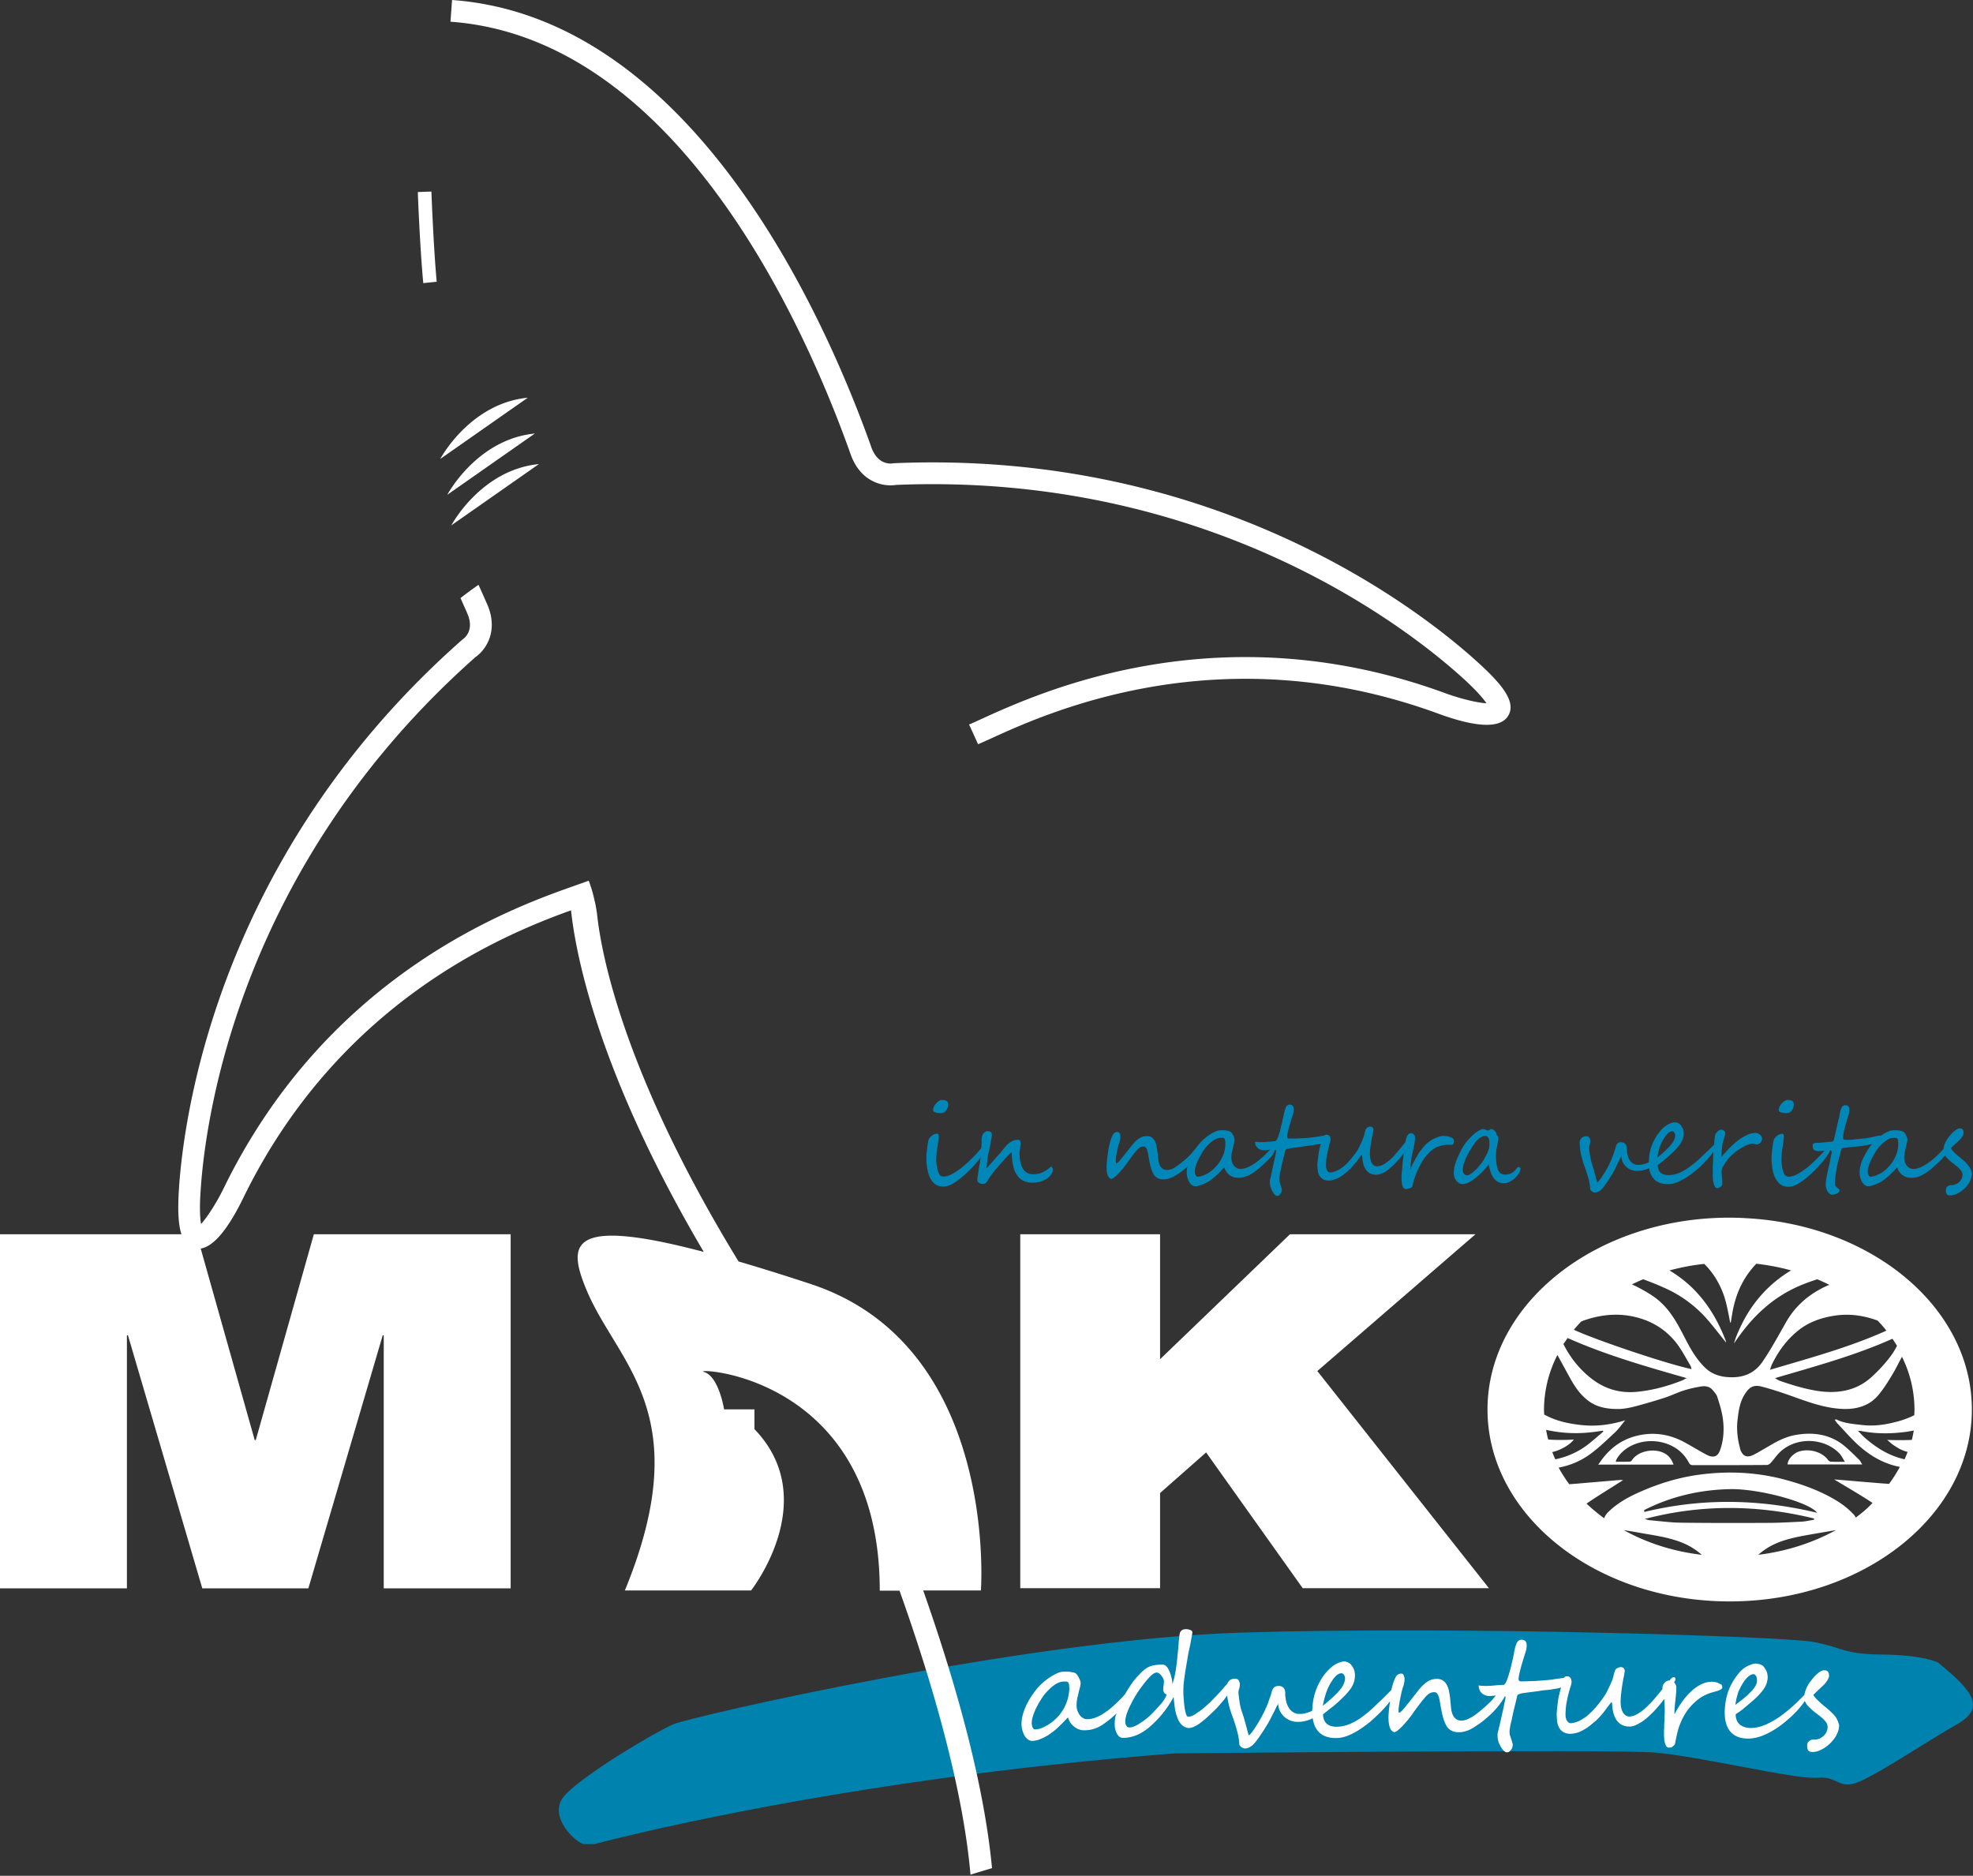 <svg xmlns="http://www.w3.org/2000/svg" width="142" height="135" fill="none" viewBox="0 0 142 135">
    <rect x="0" y="0" width="142" height="135" fill="#333333" stroke="none"/>
    <path fill="#0082AF" d="M42.775 132.72s17.062-4.637 41.784-6.53c0 0 31.29-.317 34.504-.063 3.214.254 10.138 1.956 11.752 1.817 1.613-.14 1.486 1.054 3.341.127 1.855-.928 4.573-2.77 6.67-3.964 2.096-1.182 1.232-2.376-1.372-4.472 0 0-1.068-.533-3.964-.559-2.897-.025-2.871-.521-5.018-.915-2.147-.393-25.764-1.156-41.225-.66-15.461.495-39.561 6.06-40.793 6.593-1.233.534-6.365 3.557-7.775 5.082-1.423 1.512.876 3.544 1.372 3.544h.724z"/>
    <path fill="#fff" d="M86.808 104.53l-3.316 2.922v6.847H73.43V88.827h10.062v8.995l9.35-8.995h13.352l-11.383 9.846L107.16 114.3H93.757l-6.95-9.769zM125.657 87.671c-.064 0-.127-.012-.191-.012a24.48 24.48 0 0 0-.978-.026h-.013c-9.617 0-17.417 6.187-17.417 13.81 0 7.622 7.8 13.809 17.43 13.809 9.63 0 17.43-6.187 17.43-13.809 0-7.318-7.178-13.302-16.261-13.772zm-14.381 15.233a9.637 9.637 0 0 0 3.201.178c.292-.026.585-.077.877-.115l.051.051c-.28.241-.559.483-.852.724a5.693 5.693 0 0 1-2.617 1.283c-.076-.178-.152-.343-.216-.521.61-.139 1.271-.52 1.55-.902-.622.039-1.232.039-1.842 0a6.968 6.968 0 0 1-.152-.698zm5.59 7.216c.47.076.94.152 1.41.241 1.283.216 2.566.407 3.62 1.093.216.139.407.292.585.444-2.071-.241-3.977-.864-5.615-1.778zm10.836 1.016c.953-.445 2.033-.597 3.1-.788l1.334-.228c-1.639.902-3.532 1.524-5.59 1.778.33-.292.712-.559 1.156-.762zm-.432-1.537c-2.109.012-4.217.012-6.326-.013-.737-.013-1.487-.114-2.224-.178-.114-.012-.228-.063-.343-.089 4.066-1.067 8.118-1.029 12.171-.038.013.026.013.064.025.089-.292.051-.571.114-.864.14-.825.038-1.626.089-2.439.089zm-8.918-.788c-.013-.038-.013-.089-.025-.127 1.88-.965 3.989-1.474 6.212-1.512 2.033-.038 5.666.928 6.25 1.703-4.167-1.004-8.295-1.067-12.437-.064zm15.207.407a.66.66 0 0 0-.178-.254 5.393 5.393 0 0 0-1.004-.839c-1.181-.762-2.54-1.27-3.976-1.651-2.02-.534-4.091-.623-6.187-.331-1.448.204-2.795.623-4.078 1.182-.889.381-1.715.838-2.363 1.473a1.108 1.108 0 0 0-.318.47 13.08 13.08 0 0 1-1.27-1.054c.813-.559 1.677-1.08 2.63-1.69a1.895 1.895 0 0 0-.369 0c-.991.089-1.982.166-2.972.254l-.534.039c-.28-.382-.534-.775-.762-1.195a5.547 5.547 0 0 0 2.21-.927c.674-.483 1.245-1.054 1.842-1.601.28-.267.496-.584.737-.876-1.042.317-2.058.457-3.138.343-.991-.102-1.905-.318-2.693-.763 0-.101-.013-.216-.013-.317a8.73 8.73 0 0 1 .966-3.964c.267.483.521.953.787 1.436.382.698.775 1.384 1.5 1.905.597.432 1.321.547 2.07.547.42 0 .839-.089 1.245-.191a41.626 41.626 0 0 0 2.122-.622c.47-.153.902-.369 1.372-.521a8.519 8.519 0 0 1 1.283-.293c.318-.05.61.039.788.255.14.165.305.343.355.546.166.521.331 1.054.394 1.588.089.724.051 1.461-.203 2.185-.178.508-.508.61-1.054.305-.509-.28-.991-.572-1.499-.851-1.093-.597-2.287-.788-3.558-.445-1.067.292-1.829.915-2.401 1.677a7.392 7.392 0 0 1-.267.368h5.425c-.127-.343-.305-.635-.673-.825-.737-.381-1.842-.153-2.287.457-.038.064-.114.152-.165.152-.33.013-.673.013-1.029.013.013-.076.013-.114.038-.152.597-1.106 2.198-1.652 3.633-1.144.775.28 1.271.763 1.588 1.36.064.127.14.178.318.178 1.766 0 3.532 0 5.298-.013.089 0 .203-.076.266-.14.293-.318.509-.686.864-.953 1.207-.953 3.075-.8 4.091.267.153.165.241.368.394.597-.407 0-.724.013-1.042-.013-.063 0-.152-.076-.19-.139-.407-.547-1.296-.813-2.046-.597-.432.127-.838.571-.851.94h5.374c-.089-.14-.14-.254-.229-.343-.394-.381-.775-.775-1.219-1.118-.928-.686-2.046-.877-3.265-.674-.737.115-1.36.432-1.957.788-.381.216-.749.445-1.143.648-.432.216-.712.14-.902-.229a.604.604 0 0 1-.076-.216c-.191-.698-.267-1.41-.178-2.109.076-.647.165-1.308.584-1.905.318-.458.623-.597 1.245-.42.801.217 1.588.483 2.35.763 1.042.368 2.084.737 3.24.813 1.105.076 2.045-.216 2.668-.94.394-.458.711-.966 1.016-1.474.267-.432.483-.89.724-1.334a8.585 8.585 0 0 1 .902 3.824c0 .127-.012.254-.012.381a6.239 6.239 0 0 1-1.322.483c-.762.203-1.562.318-2.388.229-.661-.077-1.321-.115-1.906-.407-.012-.013-.05.013-.114.026.051.076.102.152.152.216.445.47.877.965 1.347 1.422.788.75 1.702 1.385 2.897 1.69.101.025.19.038.292.064-.229.419-.483.825-.775 1.219-.496-.025-1.004-.076-1.499-.114-.788-.064-1.588-.14-2.452-.203 1.029.622 1.918 1.13 2.757 1.689-.318.356-.75.724-1.207 1.055zm-13.594-16.452a8.79 8.79 0 0 1 2.783 2.045c.52.584.991 1.207 1.486 1.817-.013-.038-.013-.076-.025-.127-.547-1.423-1.309-2.77-2.529-3.926a9.01 9.01 0 0 0-1.524-1.143c.8-.216 1.639-.381 2.503-.47.089.101.19.19.279.292a6.05 6.05 0 0 1 1.232 2.3c.153.533.242 1.08.356 1.626.013 0 .026 0 .038.012l.115-.698c.228-1.296.724-2.503 1.727-3.545.864.102 1.703.254 2.503.483-.051.025-.102.063-.152.089a9.105 9.105 0 0 0-2.185 1.905c-.712.852-1.22 1.792-1.614 2.77-.063.165-.114.33-.165.495.61-.889 1.258-1.727 2.109-2.477a9.48 9.48 0 0 1 2.769-1.74c.369-.153.737-.28 1.118-.407.305.127.597.267.877.407-.076.025-.153.05-.229.088-1.321.61-2.261 1.487-2.884 2.58-.546.952-1.067 1.93-1.702 2.858-.419.622-1.067 1.08-2.058 1.118-.813.025-1.499-.153-2.033-.648-.673-.635-1.092-1.397-1.486-2.16-.534-1.029-1.055-2.07-2.084-2.87-.419-.319-1.143-.738-1.74-1.004.267-.128.534-.255.813-.369.546.203 1.105.42 1.702.699zm15.169 2.274c.229.228.432.47.635.724-2.68 1.207-5.513 1.97-8.384 2.82.063-.152.089-.267.139-.38.458-.941 1.068-1.805 1.982-2.516.75-.572 1.639-.877 2.643-1.017 1.067-.14 2.045.026 2.985.369zm1.067 1.308c.115.165.229.343.331.508-.14.267-.293.534-.483.776a10.628 10.628 0 0 1-1.41 1.524c-1.042.915-2.363 1.181-3.875.94-.927-.152-1.791-.42-2.643-.711-.063-.026-.127-.051-.19-.09-.051-.025-.089-.063-.178-.114 2.897-.85 5.793-1.638 8.448-2.833zm-22.41-1.232c.076-.025.14-.064.216-.089 1.398-.483 2.82-.572 4.256-.076a5.135 5.135 0 0 1 2.427 1.753c.381.508.66 1.055.978 1.588.038.064.051.153.076.242-1.817-.382-6.962-2.122-8.474-2.834.165-.19.331-.38.521-.584zm-.965 1.181c2.744 1.22 5.628 2.046 8.562 2.884-.152.077-.241.14-.343.178-1.003.394-2.045.686-3.163.801-1.258.139-2.338-.191-3.252-.877-.966-.724-1.626-1.6-2.109-2.553.114-.153.203-.293.305-.433zm23.401 7.674c.203.127.394.267.622.368.14.064.292.115.445.153-.064.178-.14.355-.216.533-1.143-.254-2.033-.838-2.833-1.524-.178-.153-.33-.331-.521-.521h.178c1.131.229 2.261.216 3.405.051.139-.026.279-.051.432-.076a11.1 11.1 0 0 1-.14.673c-.585.025-1.169.025-1.779 0 .153.127.28.241.407.343zM30.465 20.377c-.242-2.502-.394-6.504-.394-6.555l.978-.038c0 .038.152 4.027.381 6.492l-.965.101zM37.986 28.622c-4.18.407-6.302 4.409-6.302 4.409l6.302-4.409zM38.494 31.201c-4.18.407-6.302 4.409-6.302 4.409l6.302-4.409zM38.786 33.4c-4.18.406-6.302 4.408-6.302 4.408l6.302-4.409zM106.347 47.653c-3.964-3.608-18.714-15.295-41.975-14.317l-.114.012c-.178.026-1.067.115-1.537-1.13a12.29 12.29 0 0 0-.115-.33C59.303 22.714 49.8 1.257 32.536 0l-.115 1.563c16.35 1.181 25.51 21.965 28.699 30.845.05.153.101.28.127.356.75 2.007 2.4 2.274 3.24 2.134 22.638-.927 36.956 10.418 40.805 13.911 1.029.94 1.487 1.5 1.69 1.804-.61-.025-1.779-.304-2.821-.673-16.337-6.047-29.283-.127-33.526 1.804-.38.178-.66.305-.89.394.217.47.433.953.649 1.423.241-.102.52-.229.89-.394 4.102-1.88 16.603-7.584 32.344-1.766 2.719.978 4.37 1.016 4.916.114.61-.99-.444-2.274-2.197-3.862zM71.397 134.448c-.584-6.238-2.706-13.619-4.954-19.984h4.154S71.906 96.869 58.35 92.41a163.02 163.02 0 0 0-5.196-1.626c-8.181-13.378-9.833-21.928-10.163-24.824a10.367 10.367 0 0 0-.178-1.067c0-.013 0-.026-.013-.038a9.542 9.542 0 0 0-.368-1.309l-.064-.165c-.228.089-.52.19-.914.33-4.409 1.55-17.837 6.264-25.421 21.94-.496.991-1.144 1.982-1.563 2.44-.064-.369-.127-1.08-.025-2.478.343-5.196 2.807-23.286 19.767-38.315.699-.483 1.703-1.817.864-3.786a5.947 5.947 0 0 1-.152-.343l-.483-1.08a24.25 24.25 0 0 0-1.296.953c.114.267.229.52.343.775.064.14.114.254.14.317.533 1.22-.178 1.779-.33 1.88l-.09.077c-17.442 15.422-19.97 34.072-20.326 39.42-.089 1.41-.076 2.554.178 3.317H0v25.484h9.134V96.107h.077l5.348 18.205h7.635l5.349-18.205h.076v18.205h9.134V88.828H22.588l-4.18 14.813h-.076l-3.887-13.785c.902-.14 1.905-1.308 2.998-3.506 6.86-14.178 18.7-19.056 23.655-20.835.33 3.113 1.931 11.663 9.553 24.583-9.718-2.566-9.794-.56-8.473 2.655 2.198 5.387 8.067 8.868 2.795 21.711h9.083s5.145-6.529.242-11.611v-1.423h-2.186s-.368-2.376-1.448-2.693c-1.092-.318 12.654.025 12.654 15.74h1.422c2.325 6.517 4.561 14.165 5.108 20.441.52-.165 1.041-.317 1.55-.47z"/>
    <path fill="#0087B7" d="M70.864 82.73c0 .063-.026.14-.076.241-.051.102-.127.203-.216.33-.09.115-.191.254-.305.382-.115.14-.242.279-.369.406a5.304 5.304 0 0 1-.47.457 6.084 6.084 0 0 1-.533.432c-.382.28-.712.42-1.004.42-.318 0-.572-.115-.75-.33a1.808 1.808 0 0 1-.368-.788 4.653 4.653 0 0 1-.102-.953c0-.14.013-.343.051-.635.013-.14.038-.267.051-.369.013-.101.038-.19.05-.254a.609.609 0 0 1 .242-.33.61.61 0 0 1 .381-.153c.077 0 .115.064.115.204 0 .088-.013.19-.026.304-.012.115-.038.23-.05.344a5.49 5.49 0 0 0-.077.571c-.012.165-.025.318-.025.432 0 .267.038.546.114.813.076.28.204.42.407.42.203 0 .432-.077.686-.217.127-.076.266-.152.394-.254.127-.089.266-.19.393-.305.14-.114.267-.228.382-.343.114-.114.24-.228.355-.355a3.91 3.91 0 0 0 .318-.343c.089-.102.178-.204.241-.293 0-.012.013-.025.038-.063.013-.025.026-.038.038-.038h.013c.026 0 .038.013.051.025.013.013.025.038.038.064 0 .101.013.152.013.178zm-2.63-3.253c0 .178-.05.318-.14.445-.089.127-.216.19-.393.19-.102 0-.23-.012-.356-.05-.127-.038-.19-.09-.19-.153 0-.127.037-.254.126-.38.076-.115.178-.217.292-.293a.527.527 0 0 1 .178-.076c.153 0 .267.025.356.063.089.038.127.127.127.254z"/>
    <path fill="#0087B7" d="M75.793 84.153c0 .088-.038.19-.102.304a1.073 1.073 0 0 1-.28.318c-.126.102-.279.178-.457.241a1.96 1.96 0 0 1-.635.102c-.241 0-.457-.038-.635-.127a1.171 1.171 0 0 1-.47-.394 1.897 1.897 0 0 1-.292-.686 4.489 4.489 0 0 1-.102-.99 1.361 1.361 0 0 0-.19.164c-.09.077-.178.178-.28.293-.101.114-.216.228-.317.355-.115.127-.216.254-.318.369-.102.114-.19.228-.267.33-.076.102-.14.178-.178.242-.063.101-.114.19-.165.253-.038.064-.076.128-.114.166-.038.038-.076.076-.115.089a.474.474 0 0 1-.431-.064.238.238 0 0 1-.077-.089c-.012-.038-.025-.063-.025-.102 0-.05 0-.101.013-.165 0-.063.012-.127.025-.19.013-.064.013-.127.025-.19.013-.064.026-.128.026-.179.025-.14.05-.305.089-.495.038-.19.05-.42.076-.699.013-.178.025-.343.038-.495.013-.153.013-.318.013-.483a1.4 1.4 0 0 1 .025-.229.583.583 0 0 1 .09-.203.729.729 0 0 1 .139-.14.346.346 0 0 1 .203-.05c.064 0 .102.012.14.025a.228.228 0 0 1 .089.063c.025.026.038.051.038.09 0 .037.013.063.013.101 0 .038 0 .076-.013.114 0 .038-.013.076-.013.102 0 .013 0 .038-.012.089a1.99 1.99 0 0 0-.039.203c-.012.076-.038.165-.05.267-.026.102-.038.203-.064.292-.05.203-.076.369-.102.496a1.638 1.638 0 0 0-.038.317c-.012.09-.012.178-.025.254-.013.076-.013.165-.025.28.063-.076.14-.178.254-.305l.33-.368.33-.369c.102-.114.19-.216.254-.305.077-.102.166-.203.242-.292a1.424 1.424 0 0 1 .533-.381.877.877 0 0 1 .318-.051c.076 0 .127.013.152.05a.256.256 0 0 1 .038.14v.128c0 .025 0 .063-.012.114-.013.05-.013.114-.026.178-.012.063-.012.127-.025.178-.013.05-.013.089-.013.114 0 .229.013.445.051.635s.089.356.165.496c.076.14.178.254.305.33.127.076.28.114.47.114.114 0 .229-.012.318-.025.089-.013.178-.038.266-.076.09-.038.166-.076.255-.127.088-.051.19-.115.292-.204.025-.025.05-.038.076-.063.025-.013.038-.026.064-.038.025-.013.038-.026.05-.026l.102.204zM86.49 82.475c0 .051-.013.102-.025.153a.778.778 0 0 1-.064.152c-.025.051-.05.102-.089.153-.038.05-.063.101-.089.14a5.272 5.272 0 0 1-.267.368c-.101.127-.216.241-.33.368a4.554 4.554 0 0 1-.368.33c-.127.102-.254.191-.369.28-.101.064-.19.127-.28.178-.088.05-.177.102-.266.14-.089.038-.178.076-.28.101a1.276 1.276 0 0 1-.317.039c-.229 0-.407-.051-.546-.166a.603.603 0 0 1-.178-.216 1.693 1.693 0 0 1-.14-.305c-.038-.114-.076-.228-.102-.343-.025-.126-.05-.24-.076-.368-.025-.152-.05-.28-.063-.406a5.308 5.308 0 0 0-.077-.305.534.534 0 0 0-.101-.19.21.21 0 0 0-.153-.064c-.05 0-.101 0-.14.012-.05.013-.088.038-.14.064-.05.038-.1.076-.164.14-.064.063-.127.14-.204.228-.076.102-.165.216-.266.356-.102.14-.216.305-.356.495-.064.09-.153.191-.242.305-.088.115-.19.216-.279.318-.089.102-.19.19-.28.267a.752.752 0 0 1-.24.152c-.242-.05-.357-.343-.357-.876 0-.14.013-.356.051-.648.013-.127.038-.267.051-.407l.076-.432c.038-.14.064-.28.115-.42.038-.139.089-.253.152-.38a.386.386 0 0 1 .178-.19.238.238 0 0 1 .102-.026h.101c.038 0 .076.025.114.089.039.063.051.14.051.241 0 .064 0 .127-.012.178-.013.05-.026.114-.038.178-.013.063-.039.127-.064.19-.025.064-.038.153-.064.23-.012.075-.038.152-.05.24a1.97 1.97 0 0 0-.051.267c-.013.09-.038.178-.038.267-.013.089-.013.165-.013.229 0 .05.013.101.026.152.076-.013.203-.114.368-.343.089-.114.19-.228.292-.356.102-.127.216-.279.343-.431.089-.115.178-.23.267-.33.089-.102.178-.191.28-.268.101-.076.203-.14.304-.177.102-.038.229-.064.356-.064.14 0 .254.025.343.089.089.064.165.14.229.254.05.102.101.229.127.381.025.153.05.305.076.483.013.152.025.292.05.445.013.152.039.28.09.393a.553.553 0 0 0 .533.394.945.945 0 0 0 .356-.076c.127-.05.254-.127.394-.229a6.853 6.853 0 0 0 .89-.75 1.96 1.96 0 0 0 .202-.228c.077-.089.14-.178.216-.254.077-.089.14-.152.204-.216.063-.064.114-.089.152-.089.013 0 .038.013.076.026.038.012.013.05.013.088z"/>
    <path fill="#0087B7" d="M91.762 82.615c0 .038 0 .076-.013.115-.012.038-.025.088-.038.14a.378.378 0 0 1-.05.126c-.013.038-.039.077-.051.102-.013.025-.038.05-.076.089a.822.822 0 0 1-.102.114c-.038.038-.076.09-.127.14l-.14.14c-.165.152-.33.305-.483.444-.165.14-.317.267-.495.381a2.253 2.253 0 0 1-.521.267 1.514 1.514 0 0 1-.597.09.854.854 0 0 1-.305-.052 1.031 1.031 0 0 1-.508-.394.837.837 0 0 1-.14-.304c-.076.076-.165.165-.241.254l-.267.267c-.089.088-.19.177-.292.254a2.385 2.385 0 0 1-.305.228 1.663 1.663 0 0 1-.216.115c-.076.038-.165.076-.254.114-.09.038-.178.063-.267.089a.864.864 0 0 1-.241.038.419.419 0 0 1-.28-.102.788.788 0 0 1-.19-.254 1.425 1.425 0 0 1-.152-.623c0-.177.025-.355.075-.546.051-.19.115-.368.204-.533.076-.178.177-.343.266-.495.102-.153.204-.293.293-.42a3.654 3.654 0 0 1 .788-.724c.152-.102.291-.178.444-.241a.916.916 0 0 1 .381-.09h.178c.063 0 .127 0 .19.014.064.012.127.012.178.038.064.012.115.038.165.063.026.013.051.05.09.089.038.05.063.102.088.153.026.05.051.114.076.165.013.05.026.101.026.127 0 .089-.025.203-.064.355-.038.191-.076.356-.114.509-.038.152-.05.305-.05.47 0 .089.012.177.037.28a.953.953 0 0 0 .127.253c.051.076.127.14.204.19a.47.47 0 0 0 .267.077c.165 0 .33-.038.495-.102.165-.063.343-.165.52-.28.179-.114.344-.253.522-.406a6.21 6.21 0 0 0 .508-.495l.076-.076c.038-.038.064-.077.102-.115l.101-.101c.038-.026.064-.051.076-.051.077-.051.102 0 .102.114zm-3.57-.33c0-.05 0-.102-.012-.165a.318.318 0 0 0-.051-.165.134.134 0 0 0-.115-.064h-.127a.903.903 0 0 0-.266.038.954.954 0 0 0-.254.127c-.09.051-.166.115-.242.178-.076.064-.152.14-.228.216-.064.064-.128.14-.191.229-.064.089-.14.19-.203.305-.064.114-.127.216-.19.343-.064.114-.115.241-.166.355-.05.115-.076.229-.114.343a1.32 1.32 0 0 0-.038.292c0 .026 0 .064.012.102 0 .038.013.09.038.127a.278.278 0 0 0 .064.102c.025.025.05.038.089.038.127 0 .28-.038.457-.114.254-.102.483-.255.686-.445.203-.19.381-.394.521-.648.229-.368.33-.775.33-1.194z"/>
    <path fill="#0087B7" d="M95.56 81.878c0 .051-.012.09-.025.127-.013.039-.038.064-.05.09a.228.228 0 0 1-.09.063c-.038.025-.063.038-.101.063-.09.039-.19.077-.318.102-.127.026-.241.05-.38.076a3.912 3.912 0 0 1-.382.051 2.458 2.458 0 0 0-.343.05c-.19.026-.368.052-.52.077-.153.013-.28.038-.395.051-.114.013-.203.038-.267.05-.076.014-.126.052-.177.077-.051.241-.115.496-.178.737-.064.254-.115.483-.153.699-.012.038-.012.076-.025.114a.452.452 0 0 0-.026.127c-.012.089-.038.178-.038.241-.012.077-.012.14-.012.204 0 .089.012.165.025.216a.59.59 0 0 1 .038.114c.013.05.026.102.051.165.038.127.064.216.064.267a.539.539 0 0 1-.102.28c-.064.101-.14.152-.229.152s-.178-.064-.267-.203a.644.644 0 0 1-.114-.204.984.984 0 0 1-.089-.203 1.33 1.33 0 0 1-.063-.381v-.076c0-.026 0-.064.012-.09.013-.063.026-.126.051-.215.013-.038.013-.076.026-.115 0-.025.012-.05.012-.076.064-.292.115-.546.165-.75.039-.203.077-.355.102-.47.05-.254.089-.393.089-.419a.116.116 0 0 0-.05-.101c-.026-.026-.064-.038-.115-.038h-.178c-.063 0-.14.012-.216.025-.076.013-.14.013-.19.025h-.115a.845.845 0 0 1-.267-.038.553.553 0 0 1-.203-.127.53.53 0 0 1-.14-.19.567.567 0 0 1-.05-.254c.076.012.152.012.228.025H90.962c.076 0 .165-.013.292-.025.114-.013.216-.013.305-.026s.152-.013.203-.013c.064 0 .14-.101.216-.292.038-.101.076-.203.102-.305.038-.101.063-.215.089-.33.025-.114.05-.216.076-.305.025-.089.038-.165.05-.229 0-.012.013-.076.039-.177l.038-.153c.013-.05.013-.089.025-.127.013-.101.038-.19.064-.28.025-.088.05-.165.076-.228.064-.14.152-.203.28-.203.203 0 .292.114.292.33 0 .14-.026.292-.09.47-.253.813-.38 1.309-.38 1.487 0 .101.05.152.152.152.242 0 .483 0 .737-.013.254-.012.495-.025.724-.05.127-.013.229-.026.33-.039l.267-.038.229-.038.229-.038h.063c.025 0 .05 0 .076.013.026.012.051.025.064.038.038.025.05.063.05.101z"/>
    <path fill="#0087B7" d="M101.76 81.764c0 .026-.012.051-.025.09-.102.19-.216.393-.343.609a7.327 7.327 0 0 1-.902 1.181c-.165.178-.33.33-.496.47-.165.14-.33.242-.495.318a1.1 1.1 0 0 1-.457.114c-.305 0-.56-.114-.725-.355-.177-.242-.266-.585-.279-1.042l-.063-.013c-.026.026-.077.076-.128.165a8.297 8.297 0 0 1-.215.293c-.09.114-.178.216-.28.343-.102.114-.203.228-.318.317-.063.051-.152.127-.241.203-.089.077-.203.153-.318.23-.114.075-.254.139-.393.19a1.32 1.32 0 0 1-.445.089c-.19 0-.343-.038-.445-.115a.764.764 0 0 1-.254-.28 1.222 1.222 0 0 1-.101-.368c-.013-.14-.026-.266-.026-.394 0-.012 0-.05.013-.114 0-.063.013-.14.025-.241.013-.102.026-.203.038-.33.013-.115.038-.242.064-.369a3.873 3.873 0 0 1 .203-.699c.026-.05.051-.114.064-.152.025-.05.038-.089.063-.127a.215.215 0 0 1 .076-.076c.026-.026.064-.026.115-.038.05 0 .101.012.14.038.038.025.063.05.088.076.026.038.038.076.051.114.013.038.013.076.013.114a.981.981 0 0 1-.05.242 5.09 5.09 0 0 0-.115.432c-.038.165-.076.356-.115.559-.038.203-.05.42-.05.648 0 .038 0 .089.012.152.013.051.026.115.051.165.026.051.051.102.102.127.038.038.089.051.165.051.089 0 .19-.025.28-.063.101-.038.19-.076.292-.127.089-.051.19-.115.28-.178.088-.064.164-.127.24-.204.077-.076.166-.152.242-.254.089-.089.165-.19.254-.292.076-.101.165-.203.229-.305.076-.101.127-.19.177-.28.026-.05.064-.114.102-.202.038-.09.09-.178.127-.28.038-.102.09-.19.115-.28.025-.088.063-.152.076-.203.012-.038.013-.076.025-.114 0-.038.013-.064.026-.102.012-.038.012-.063.025-.101.013-.038.025-.076.038-.127.013-.013.025-.038.05-.064.026-.025.052-.038.077-.063.038-.013.064-.038.102-.051.038-.013.063-.013.101-.013a.22.22 0 0 1 .165.064c.039.05.064.101.064.165 0 0 0 .038-.013.089-.012.063-.025.14-.05.228-.013.102-.039.204-.064.33-.025.128-.038.255-.064.382-.012.127-.038.254-.05.381-.013.127-.013.241-.013.33 0 .28.05.508.14.66a.42.42 0 0 0 .38.23.948.948 0 0 0 .42-.115c.14-.076.292-.178.445-.305.152-.127.292-.266.432-.432.139-.165.279-.317.406-.482.127-.165.254-.305.369-.458.114-.14.203-.266.292-.368.076-.09.152-.127.19-.127.026 0 .051.012.077.038 0 .013.012.038.012.076z"/>
    <path fill="#0087B7" d="M104.644 82.107v.076a.248.248 0 0 1-.025.09c-.013.025-.026.063-.038.076a.07.07 0 0 1-.064.038h-.381c-.508.038-.94.216-1.27.559-.331.33-.623.775-.864 1.334-.051.114-.089.228-.14.355a3.51 3.51 0 0 0-.127.394c-.026.076-.038.14-.051.203-.013.051-.025.115-.051.178 0 .026-.025.038-.063.064-.038.025-.089.038-.14.05-.051.013-.102.026-.14.039-.051.012-.076.012-.089.012-.19.013-.292-.178-.317-.571-.013-.102-.013-.204-.013-.293 0-.088 0-.165.013-.254 0-.076.012-.165.025-.254.013-.089.013-.19.026-.305.012-.14.025-.304.05-.482.013-.178.038-.369.064-.547.025-.19.051-.355.076-.52.025-.166.051-.305.089-.42a.63.63 0 0 1 .127-.28c.051-.063.127-.088.229-.1.025 0 .051.012.089.025a.409.409 0 0 1 .089.063c.025.025.05.05.063.076.013.026.026.051.026.077v.215c0 .077-.013.166-.026.242a1.759 1.759 0 0 1-.051.254c-.012.089-.038.165-.051.241-.038.153-.063.28-.088.394a2.92 2.92 0 0 0-.051.318 15.06 15.06 0 0 0-.038.33c-.013.114-.026.254-.051.432.051-.102.089-.19.114-.267.038-.076.064-.14.089-.19l.076-.153c.026-.038.051-.089.077-.14a.923.923 0 0 1 .088-.152c.039-.05.077-.127.115-.203.19-.305.381-.56.597-.763.216-.19.419-.343.622-.419.229-.101.407-.165.559-.178.064 0 .153 0 .254.013a.999.999 0 0 1 .28.064c.089.038.165.063.229.114a.326.326 0 0 1 .063.165zM109.434 84.102c0 .038-.013.089-.026.152-.012.051-.051.114-.076.165a1.622 1.622 0 0 1-.191.254 1.584 1.584 0 0 1-.584.42.843.843 0 0 1-.356.063.738.738 0 0 1-.419-.114 1.11 1.11 0 0 1-.305-.292 1.509 1.509 0 0 1-.203-.432 6.12 6.12 0 0 1-.14-.521 3.677 3.677 0 0 1-.419.508c-.165.165-.33.318-.495.457-.178.14-.344.242-.509.33a.952.952 0 0 1-.444.128.53.53 0 0 1-.242-.064.546.546 0 0 1-.203-.178.636.636 0 0 1-.14-.254.748.748 0 0 1-.051-.292c0-.102.013-.216.026-.33.013-.115.051-.242.089-.369s.089-.28.165-.432c.063-.152.152-.33.241-.508.102-.203.229-.406.381-.597.153-.19.293-.343.445-.483.153-.14.292-.254.432-.33.14-.076.254-.127.33-.127.026 0 .051 0 .077.013a.841.841 0 0 0 .101.038c.038.013.064.025.102.038.025.013.051.013.076.013s.038 0 .064-.013c.025-.013.038-.025.063-.038.026-.013.038-.026.064-.038.025-.013.038-.013.063-.013.038 0 .064.013.102.038l.114.076a.683.683 0 0 1 .089.115.274.274 0 0 1 .051.127c.013.05.025.089.038.101.013.026.038.038.051.064.013.013.038.038.038.063 0 .026.013.064.013.115 0 .025-.013.089-.026.165-.012.089-.038.19-.063.305-.026.114-.038.228-.064.356-.013.126-.025.24-.025.343 0 .279.012.52.051.698.038.178.076.33.127.432.05.102.127.178.203.216a.523.523 0 0 0 .241.064c.204 0 .369-.038.496-.102s.241-.178.343-.305a.704.704 0 0 1 .076-.102c.025-.025.038-.038.064-.038.038 0 .076.013.101.038.051.013.064.039.064.077zm-2.236-1.792c0-.203-.026-.343-.089-.431-.064-.09-.127-.128-.203-.128a.577.577 0 0 0-.204.039 1.383 1.383 0 0 0-.19.101c-.064.038-.115.09-.165.127-.051.051-.089.09-.127.14-.064.089-.128.178-.204.292-.076.114-.14.229-.216.343-.076.114-.139.242-.203.369s-.127.241-.165.368a1.771 1.771 0 0 0-.153.635.54.54 0 0 0 .077.305c.05.076.139.115.266.115.051 0 .115-.026.204-.09.089-.05.178-.127.279-.215.102-.09.203-.178.292-.293.089-.114.178-.203.242-.292.063-.101.139-.203.203-.33.064-.114.127-.241.191-.356.05-.127.101-.241.139-.368.013-.115.026-.229.026-.33zM119.203 83.53a.289.289 0 0 1-.038.127.541.541 0 0 1-.114.14c-.051.05-.102.089-.165.14a1.66 1.66 0 0 1-.191.127 1.73 1.73 0 0 1-.47.165c-.165.038-.318.038-.483.038a1.2 1.2 0 0 1-.356-.076 1.108 1.108 0 0 1-.584-.534 1.202 1.202 0 0 1-.114-.444.192.192 0 0 0-.038.076c-.013.038-.051.089-.077.152-.038.064-.076.153-.127.254-.05.102-.114.229-.177.369-.064.14-.153.28-.229.419-.089.14-.165.267-.242.394a3.704 3.704 0 0 1-.228.33c-.076.102-.127.178-.178.241a.994.994 0 0 1-.368.318.72.72 0 0 1-.153.05c-.038.013-.076.013-.102.013a.231.231 0 0 1-.088-.025c-.039-.013-.064-.038-.102-.05-.026-.026-.064-.052-.076-.077a.202.202 0 0 1-.051-.089c0-.076-.013-.165-.026-.267-.012-.101-.038-.216-.063-.343a3.812 3.812 0 0 0-.114-.419c-.051-.152-.102-.317-.166-.508a7.492 7.492 0 0 1-.305-1.016 5.114 5.114 0 0 1-.088-.763c0-.152.038-.266.127-.355a.469.469 0 0 1 .343-.14c.101 0 .177.038.228.102a.502.502 0 0 1 .064.254.81.81 0 0 1-.038.241.724.724 0 0 0-.038.241c0 .038 0 .115.012.204.013.089.026.19.038.292.013.102.039.216.064.33.025.114.051.203.076.292.051.153.102.305.14.445.038.152.076.28.114.407.026.127.051.228.076.317.026.089.039.153.051.178.026 0 .051-.013.102-.064.038-.05.089-.101.14-.177.05-.077.114-.153.165-.242.051-.089.114-.19.178-.28l.152-.266c.051-.089.089-.153.114-.216.039-.076.089-.165.128-.28.05-.114.088-.228.139-.343.051-.114.089-.24.127-.343.038-.114.064-.216.089-.304.038-.127.076-.216.14-.28.063-.063.165-.089.292-.076.038 0 .076.013.127.025a.31.31 0 0 1 .115.077.447.447 0 0 1 .127.304c0 .204.025.382.063.521.038.153.089.28.165.381a.692.692 0 0 0 .242.229.61.61 0 0 0 .305.089c.114 0 .241 0 .368-.038.14-.026.254-.064.368-.114l.28-.14a.52.52 0 0 1 .203-.064c.102-.025.127 0 .127.051z"/>
    <path fill="#0087B7" d="M123.65 82.323a.504.504 0 0 1-.089.216 8.209 8.209 0 0 1-.394.56c-.165.203-.33.393-.534.596-.19.204-.394.394-.622.572-.216.19-.445.343-.661.483-.228.14-.444.254-.66.343a1.65 1.65 0 0 1-.623.127h-.025c-.458 0-.801-.127-1.029-.394-.229-.267-.343-.622-.343-1.093 0-.19.012-.38.038-.597.025-.203.076-.419.152-.635.076-.216.178-.432.305-.648a3.55 3.55 0 0 1 .483-.622 1.92 1.92 0 0 1 .47-.343c.165-.077.317-.115.457-.115.026 0 .051 0 .089.013a.936.936 0 0 1 .102.038.272.272 0 0 1 .101.064c.039.025.064.05.089.076.077.102.127.19.166.28a.77.77 0 0 1 .05.304c0 .153-.025.293-.063.42a1.13 1.13 0 0 1-.191.368 3.36 3.36 0 0 1-.292.368c-.114.127-.254.254-.406.394-.051.051-.115.102-.178.165l-.229.19c-.089.077-.165.128-.254.204-.089.064-.165.14-.254.203.025.483.292.712.8.712a2.1 2.1 0 0 0 .902-.229c.153-.076.305-.165.445-.254.14-.102.267-.203.406-.305.064-.05.14-.114.216-.178.077-.063.153-.14.242-.216.076-.076.165-.152.241-.228.076-.077.153-.153.229-.216.051-.051.089-.09.152-.14l.165-.165.216-.216c.127-.114.229-.178.28-.178.038 0 .051.025.051.076zm-3.087-.597a.43.43 0 0 0-.064-.216.166.166 0 0 0-.152-.089.381.381 0 0 0-.178.051.651.651 0 0 0-.229.203 2.763 2.763 0 0 0-.419.712c-.115.28-.191.584-.242.927.166-.14.305-.254.432-.368.115-.102.216-.203.318-.305.063-.064.127-.127.191-.203.063-.077.114-.153.177-.23.051-.075.089-.164.127-.253a.65.65 0 0 0 .039-.229z"/>
    <path fill="#0087B7" d="M126.775 82.132a.471.471 0 0 1-.089.127c-.038.039-.076.051-.127.077-.051.013-.089.025-.127.025-.038 0-.076-.013-.14-.025-.063-.013-.102-.026-.152-.026-.102 0-.229.026-.381.09-.153.05-.293.126-.445.228-.153.089-.305.19-.445.305a5.08 5.08 0 0 0-.368.33c-.051.064-.115.127-.165.203-.064.077-.115.153-.178.242-.051.089-.102.165-.153.254a.698.698 0 0 0-.089.254c-.012.038-.012.089-.012.152 0 .064.012.128.012.204.013.076.013.152.026.228.013.077.013.153.013.229v.127c0 .038 0 .076-.013.114 0 .026-.026.051-.038.077-.026.025-.051.05-.089.076a.498.498 0 0 1-.115.063.369.369 0 0 1-.114.026c-.063 0-.114-.038-.152-.102a.802.802 0 0 1-.102-.254 1.556 1.556 0 0 1-.051-.381c-.012-.14-.012-.305-.012-.47v-.229c0-.101 0-.203.012-.305 0-.101.013-.19.013-.28v-.152c0-.05 0-.101.013-.19 0-.076.012-.165.012-.254 0-.09.013-.19.026-.28.012-.101.012-.19.025-.266 0-.039.013-.077.013-.14 0-.064.013-.127.013-.19 0-.064.012-.128.025-.191.013-.064.013-.102.025-.14.013-.038.026-.064.051-.115a.946.946 0 0 1 .102-.126.56.56 0 0 1 .14-.102.333.333 0 0 1 .152-.038c.051 0 .102.012.14.038.038.025.063.038.089.076.025.025.038.05.038.089 0 .038.013.063.013.076 0 .013 0 .038-.013.076a1.633 1.633 0 0 0-.038.14c-.013.051-.038.114-.051.165-.013.064-.038.115-.051.165-.013.051-.025.102-.038.14-.013.038-.013.076-.013.09 0 .025 0 .063-.012.126-.013.064-.013.127-.026.204-.013.076-.013.152-.025.24-.013.09-.013.153-.013.23v.113c.102-.126.203-.253.33-.38.115-.127.242-.267.381-.394a4 4 0 0 1 .42-.369c.139-.114.292-.216.444-.304.153-.09.293-.166.445-.216.152-.051.292-.077.432-.077.076 0 .152.026.216.051a.8.8 0 0 1 .152.115.517.517 0 0 1 .089.14c.013.05.026.088.026.114a.76.76 0 0 1-.051.177zM131.717 82.73c0 .05-.026.127-.076.228-.051.102-.128.204-.216.33a3.951 3.951 0 0 1-.318.394 5.58 5.58 0 0 1-.381.42 5.399 5.399 0 0 1-.47.457 6 6 0 0 1-.534.432c-.381.28-.711.42-1.003.42-.318 0-.572-.115-.75-.331a1.802 1.802 0 0 1-.368-.788 4.625 4.625 0 0 1-.102-.953c0-.14.013-.343.051-.635.012-.14.038-.267.051-.368.012-.102.038-.19.05-.254a.615.615 0 0 1 .242-.33.61.61 0 0 1 .381-.153c.076 0 .114.063.114.203 0 .09-.012.19-.025.305-.013.114-.038.229-.051.343a5.602 5.602 0 0 0-.076.572c-.013.165-.026.317-.026.432a3 3 0 0 0 .115.813c.076.28.203.419.406.419.204 0 .432-.076.686-.216.127-.076.267-.152.394-.254.127-.089.267-.19.394-.305.127-.114.267-.229.381-.343.127-.114.241-.229.356-.356a3.96 3.96 0 0 0 .317-.343c.089-.101.178-.203.242-.292 0 0 .012-.013.012-.025 0-.013.013-.026.026-.038.013-.013.013-.026.025-.026.013 0 .013-.013.026-.013.038 0 .063.026.089.09.025.088.038.14.038.165zm-2.617-3.253a.741.741 0 0 1-.14.445c-.089.127-.216.19-.394.19-.102 0-.229-.012-.356-.05-.127-.038-.19-.09-.19-.153 0-.127.038-.254.127-.38.076-.115.178-.217.292-.293a.532.532 0 0 1 .178-.076c.152 0 .267.025.356.063.076.038.127.127.127.254z"/>
    <path fill="#0087B7" d="M135.388 81.815c0 .102-.025.178-.076.229a.742.742 0 0 1-.19.14 6.974 6.974 0 0 1-.293.114 3.203 3.203 0 0 1-.33.089 3.25 3.25 0 0 1-.343.063l-.33.038c-.115.013-.229.026-.356.038-.127.013-.241.026-.368.038l-.331.039a.937.937 0 0 0-.241.063c-.051.242-.114.47-.178.699a6.044 6.044 0 0 0-.152.66c-.013.051-.026.127-.039.23-.012.1-.038.202-.05.317l-.038.317c-.013.102-.013.166-.013.216 0 .115.013.19.051.242.038.05.076.101.114.127a.696.696 0 0 0 .114.089c.038.025.051.076.051.127a.156.156 0 0 1-.051.114.452.452 0 0 1-.127.089c-.051.025-.101.05-.165.064-.063.012-.114.025-.152.025a.353.353 0 0 1-.204-.064.478.478 0 0 1-.152-.165 1.301 1.301 0 0 1-.102-.228.983.983 0 0 1-.038-.267c0-.127.013-.254.038-.394.026-.14.051-.28.077-.432.038-.152.063-.292.101-.445.038-.152.076-.304.102-.457a6.09 6.09 0 0 0 .038-.203l.038-.19c.013-.064.025-.115.025-.153.013-.038.013-.064.013-.076a.116.116 0 0 0-.051-.102c-.025-.025-.063-.038-.114-.038-.038 0-.076 0-.14.013-.063.012-.127.012-.203.025-.076.013-.14.013-.203.025-.064.013-.115.013-.14.013-.102 0-.178 0-.241-.013a.507.507 0 0 1-.166-.063c-.038-.038-.076-.076-.089-.14-.025-.05-.025-.127-.025-.229 0-.038.013-.063.051-.089a.378.378 0 0 1 .127-.05c.051-.013.102-.013.152-.013h.153c.038 0 .089 0 .165-.013.076-.012.165-.012.254-.025.089-.013.165-.013.254-.026.076-.012.14-.012.165-.012h.051c.026 0 .038-.013.064-.026.025-.012.038-.038.063-.063.013-.026.038-.064.051-.115.013-.088.038-.177.064-.292l.076-.343.076-.343c.025-.114.051-.203.063-.28.026-.076.039-.152.064-.24.013-.09.038-.166.051-.255.013-.089.025-.165.051-.254a.613.613 0 0 1 .076-.216c.063-.14.152-.203.279-.203.204 0 .293.114.293.33 0 .14-.026.292-.089.47-.127.407-.229.737-.28 1.004a2.777 2.777 0 0 0-.089.534c0 .101.051.152.153.152h.343c.101 0 .216-.013.317-.026l.343-.038c.115-.012.254-.025.407-.038.101-.012.203-.025.305-.05.101-.013.19-.039.267-.051.076-.013.152-.038.215-.051.064-.013.115-.026.166-.038.025 0 .063-.013.089-.013h.076c.025 0 .038.013.051.038 0-.025.012.013.012.051z"/>
    <path fill="#0087B7" d="M140.19 82.615c0 .038 0 .076-.012.115a1.623 1.623 0 0 0-.038.14.396.396 0 0 1-.051.126c-.013.038-.038.077-.051.102a.412.412 0 0 1-.076.089c-.026.038-.064.076-.102.114-.038.038-.076.09-.127.14l-.14.14-.482.444c-.166.14-.318.267-.496.381a2.246 2.246 0 0 1-.521.267 1.513 1.513 0 0 1-.597.09.855.855 0 0 1-.305-.052 1.04 1.04 0 0 1-.648-.699c-.076.077-.165.166-.241.255l-.267.267a2.76 2.76 0 0 1-.292.254 2.385 2.385 0 0 1-.305.228 1.631 1.631 0 0 1-.216.115c-.076.038-.165.076-.254.114-.089.038-.178.063-.267.089a.863.863 0 0 1-.241.038.42.42 0 0 1-.28-.102.791.791 0 0 1-.19-.254 1.45 1.45 0 0 1-.153-.623c0-.177.026-.355.077-.546.05-.19.114-.368.203-.533.076-.178.178-.343.267-.495.089-.153.203-.293.292-.42a3.621 3.621 0 0 1 .787-.724c.153-.102.293-.178.445-.241a.918.918 0 0 1 .381-.09h.178c.064 0 .127 0 .191.014.063.012.127.012.178.038.063.012.114.038.165.063.025.013.05.05.089.089.038.05.063.102.089.153.025.05.05.114.076.165.012.05.025.101.025.127 0 .089-.025.203-.063.355-.038.191-.077.356-.115.509a1.91 1.91 0 0 0-.051.47c0 .089.013.177.039.28a.935.935 0 0 0 .127.253.72.72 0 0 0 .203.19.47.47 0 0 0 .267.077c.165 0 .33-.038.495-.102.165-.063.343-.165.521-.28a4.85 4.85 0 0 0 .521-.406c.178-.152.343-.317.508-.495l.076-.076c.038-.038.064-.077.102-.115l.102-.101c.038-.026.063-.051.076-.051.076-.051.101 0 .101.114zm-3.569-.33c0-.05 0-.102-.013-.165a.321.321 0 0 0-.051-.165.133.133 0 0 0-.114-.064h-.127a.903.903 0 0 0-.267.038.948.948 0 0 0-.254.127c-.089.051-.165.115-.242.178-.076.064-.152.14-.228.216-.064.064-.127.14-.191.229-.063.089-.14.19-.203.305-.064.114-.127.216-.191.343-.063.114-.114.241-.165.355-.051.115-.076.229-.114.343a1.284 1.284 0 0 0-.038.292c0 .026 0 .064.012.102a.24.24 0 0 0 .039.127.273.273 0 0 0 .063.102.115.115 0 0 0 .089.038c.127 0 .279-.038.457-.114.254-.102.483-.255.686-.445.204-.19.381-.394.521-.648a2.23 2.23 0 0 0 .331-1.194z"/>
    <path fill="#0087B7" d="M141.918 84.47c0 .14-.025.267-.076.394a1.99 1.99 0 0 1-.191.368 2.139 2.139 0 0 1-.609.572 1.43 1.43 0 0 1-.343.165 1.009 1.009 0 0 1-.318.064c-.14 0-.229-.026-.267-.09a.468.468 0 0 1-.063-.253c0-.102.012-.178.05-.229a.463.463 0 0 1 .166-.14c.012 0 .025 0 .038-.013.025 0 .038-.012.076-.012h.14c.012 0 .051 0 .076-.013.038-.013.076-.013.114-.038.038-.013.077-.038.127-.05l.115-.077a.831.831 0 0 0 .228-.292.663.663 0 0 0 .064-.28.506.506 0 0 0-.102-.292 1.598 1.598 0 0 0-.254-.267c-.101-.089-.216-.178-.33-.266a3.33 3.33 0 0 1-.33-.28 1.808 1.808 0 0 1-.255-.305.733.733 0 0 1-.101-.368c0-.064.013-.14.025-.216.013-.077.038-.153.064-.216.025-.076.063-.14.101-.216l.115-.19c.063-.09.139-.179.216-.268.076-.089.152-.165.228-.228.077-.064.153-.127.229-.165a.467.467 0 0 1 .203-.064c.178 0 .267.102.267.318a.504.504 0 0 1-.089.267c-.063.101-.127.19-.216.266a6.653 6.653 0 0 1-.343.318c-.101.089-.19.178-.267.267.064.089.127.177.204.254.076.076.152.152.228.216.077.063.153.14.242.203l.241.203c.076.064.153.14.216.216.064.076.127.14.178.216.051.076.102.153.127.242.063.101.076.19.076.28z"/>
    <path fill="#fff" d="M123.65 121.122c-.064-.039-.14-.051-.216-.064-.077-.013-.14-.025-.204-.025-.305 0-.584.076-.851.216-.267.139-.521.33-.749.559a4.944 4.944 0 0 0-.623.749c-.19.28-.356.546-.495.826 0-.114 0-.254.012-.419.013-.166.026-.343.051-.521.013-.178.038-.356.051-.534.013-.178.025-.317.025-.444a.497.497 0 0 0-.038-.191.45.45 0 0 0-.101-.165l-.026-.026c.026-.038.051-.089.076-.139.026-.038.026-.077.026-.115a.118.118 0 0 0-.038-.089.118.118 0 0 0-.089-.038c-.064 0-.14.051-.242.165-.025.026-.038.051-.063.077a.48.48 0 0 0-.343.152.48.48 0 0 0-.114.165.524.524 0 0 0-.051.204v.101c-.089.102-.165.203-.254.318-.165.19-.331.394-.508.584a7.04 7.04 0 0 1-.547.534 2.865 2.865 0 0 1-.546.381 1.056 1.056 0 0 1-.521.152c-.19 0-.343-.101-.457-.279-.115-.191-.178-.458-.178-.813 0-.127.013-.254.025-.419.013-.153.038-.305.051-.471l.076-.47c.026-.152.051-.292.077-.406.025-.114.038-.216.05-.292a.814.814 0 0 1 .026-.115.43.43 0 0 0-.076-.203.285.285 0 0 0-.216-.089c-.039 0-.077.013-.127.026-.039.012-.089.038-.127.05-.039.026-.077.051-.102.077-.026.025-.051.05-.051.076-.025.063-.038.114-.051.152-.012.051-.025.089-.038.127a.44.44 0 0 0-.025.127 1.6 1.6 0 0 0-.038.14 1.23 1.23 0 0 1-.089.241c-.051.115-.089.229-.153.343-.051.128-.114.242-.165.344-.051.114-.102.19-.127.241a7.295 7.295 0 0 1-.521.724 4.293 4.293 0 0 1-.317.368 3.508 3.508 0 0 1-.305.305c-.089.089-.191.166-.293.254a4.426 4.426 0 0 1-.343.216 1.925 1.925 0 0 1-.698.229.326.326 0 0 1-.204-.063.878.878 0 0 1-.127-.166.985.985 0 0 1-.063-.203c-.013-.076-.013-.127-.013-.19 0-.28.026-.534.064-.801.051-.254.089-.483.152-.699.051-.203.102-.381.153-.533a.935.935 0 0 0 .063-.292c0-.051 0-.102-.013-.153a.44.44 0 0 0-.05-.139.38.38 0 0 0-.102-.102.346.346 0 0 0-.165-.038.251.251 0 0 0-.14.038c-.025.013-.051.051-.076.076l-.254.038-.28.038c-.101.013-.203.026-.33.051-.114.013-.254.026-.407.038-.292.026-.584.051-.902.064-.304.012-.609.025-.914.025-.127 0-.178-.063-.178-.178 0-.216.152-.838.47-1.829.076-.216.114-.407.114-.584 0-.267-.127-.407-.368-.407-.165 0-.28.089-.356.254-.038.089-.063.178-.101.292a7.503 7.503 0 0 0-.077.343c-.012.051-.012.102-.025.153-.013.063-.026.114-.038.19-.026.127-.038.204-.051.216-.013.077-.038.165-.064.28-.025.101-.05.228-.089.368-.038.14-.076.267-.114.407-.038.127-.089.254-.127.381-.102.241-.178.368-.267.368-.063 0-.152 0-.254.013-.101 0-.228.013-.368.025-.14.013-.254.026-.356.026-.089 0-.165.012-.216.012-.101 0-.203 0-.305-.012-.101 0-.19-.013-.279-.026 0 .115.025.229.063.318a.626.626 0 0 0 .165.241.845.845 0 0 0 .255.153.901.901 0 0 0 .33.051c.025 0 .076 0 .14-.013.063 0 .139-.013.241-.025h.038l-.165.203a2.959 2.959 0 0 1-.254.279 10.382 10.382 0 0 1-1.105.94 3.921 3.921 0 0 1-.496.28 1.192 1.192 0 0 1-.445.102.63.63 0 0 1-.432-.14.822.822 0 0 1-.228-.343 1.809 1.809 0 0 1-.102-.483c-.013-.178-.038-.368-.051-.546a6.188 6.188 0 0 0-.089-.597 1.546 1.546 0 0 0-.165-.47.804.804 0 0 0-.279-.305.749.749 0 0 0-.432-.115c-.165 0-.305.026-.445.077-.14.05-.254.127-.381.228a2.7 2.7 0 0 0-.343.331 4.993 4.993 0 0 0-.33.406 30.53 30.53 0 0 0-.419.534c-.128.165-.255.305-.356.444-.216.267-.369.407-.458.42-.025-.064-.025-.128-.025-.178 0-.089.013-.178.025-.293.013-.101.039-.215.051-.33a3.66 3.66 0 0 0 .064-.33c.025-.114.051-.203.063-.292.026-.115.051-.204.077-.293a4.66 4.66 0 0 1 .076-.241c.025-.076.038-.14.051-.216.012-.063.025-.14.025-.229a.664.664 0 0 0-.064-.304c-.038-.077-.088-.115-.139-.115-.038 0-.089 0-.127.013a.21.21 0 0 0-.115.038.355.355 0 0 0-.114.089.47.47 0 0 0-.102.152c-.063.14-.127.293-.177.458-.039.139-.077.292-.115.432l-.241.241-.204.203-.177.178c-.09.089-.19.178-.28.267-.101.102-.203.191-.305.292a4.903 4.903 0 0 1-.292.267c-.102.089-.178.165-.267.229-.165.127-.33.254-.495.368a3.878 3.878 0 0 1-.546.318c-.394.19-.775.279-1.118.279-.636 0-.966-.292-.991-.889.101-.089.203-.165.317-.254.102-.089.204-.165.305-.242.102-.076.19-.152.28-.228.089-.076.165-.14.228-.204.19-.177.356-.343.496-.482.14-.153.267-.305.368-.445.102-.152.178-.305.229-.457a1.67 1.67 0 0 0 .076-.521c0-.14-.025-.267-.063-.381a1.202 1.202 0 0 0-.204-.343.384.384 0 0 0-.101-.102c-.038-.025-.09-.063-.127-.076-.051-.026-.09-.038-.127-.051a.378.378 0 0 0-.102-.025c-.178 0-.368.05-.572.152a2.207 2.207 0 0 0-.571.419 3.737 3.737 0 0 0-.598.775 4.5 4.5 0 0 0-.368.801 4.712 4.712 0 0 0-.19.787c-.026.216-.039.407-.051.61l-.076.038c-.127.064-.28.115-.445.153-.165.038-.318.05-.457.038a.667.667 0 0 1-.382-.115.94.94 0 0 1-.305-.292 1.451 1.451 0 0 1-.203-.47 2.514 2.514 0 0 1-.076-.648.507.507 0 0 0-.038-.216.458.458 0 0 0-.102-.152.517.517 0 0 0-.14-.089.624.624 0 0 0-.152-.026c-.165 0-.292.026-.368.102a.73.73 0 0 0-.178.343 3.8 3.8 0 0 1-.115.369c-.05.139-.101.279-.152.432-.064.152-.114.292-.178.419-.063.139-.114.254-.165.343-.038.076-.089.165-.14.267-.063.101-.127.216-.19.33-.064.114-.14.229-.216.343-.076.114-.14.216-.204.305a1.803 1.803 0 0 1-.177.216c-.051.051-.09.089-.115.076a2.746 2.746 0 0 1-.063-.216c-.026-.102-.064-.241-.102-.394-.038-.152-.089-.317-.14-.508-.05-.178-.114-.368-.177-.559a2.013 2.013 0 0 1-.102-.356 2.266 2.266 0 0 1-.076-.406c-.026-.127-.038-.254-.051-.369-.013-.114-.026-.19-.026-.241 0-.102.013-.191.051-.292.026-.102.051-.191.051-.292a.603.603 0 0 0-.076-.305c-.051-.089-.153-.127-.28-.127-.178 0-.33.05-.432.165a1.08 1.08 0 0 0-.127.203c-.063.076-.127.152-.203.229a12.89 12.89 0 0 1-.572.635c-.089.089-.177.19-.28.292a8.018 8.018 0 0 1-.33.318l-.33.292c-.114.089-.216.165-.305.229a2.425 2.425 0 0 0-.241.165c-.064.051-.14.076-.19.114-.064.025-.115.051-.166.064a.807.807 0 0 1-.19.025c-.051 0-.09-.038-.127-.127a1.606 1.606 0 0 1-.09-.318 3.868 3.868 0 0 1-.063-.406 25.007 25.007 0 0 0-.038-.419c-.013-.14-.013-.254-.025-.343v-.191c0-.241.012-.483.038-.711.025-.229.063-.483.101-.75.026-.14.051-.292.077-.445.025-.165.063-.343.089-.546.05-.292.101-.533.152-.749.05-.216.076-.394.102-.534.025-.14.05-.254.063-.343.013-.089.026-.152.026-.191 0-.076-.051-.127-.153-.165a.808.808 0 0 0-.292-.063c-.203 0-.343.063-.42.203-.037.051-.063.165-.076.343-.025.178-.038.394-.063.648-.013.127-.013.229-.025.33-.013.089-.013.165-.026.229-.025.229-.038.432-.063.635-.026.191-.051.381-.077.559a6.282 6.282 0 0 1-.101.521c-.038.165-.09.33-.14.495 0-.139-.025-.33-.089-.559a2.275 2.275 0 0 0-.241-.597c-.115-.177-.242-.254-.394-.254-.445 0-.788.064-1.03.191-.19.101-.393.267-.609.495a3.848 3.848 0 0 0-.305.343c-.101.115-.19.229-.267.343-.177.254-.33.509-.482.763a.502.502 0 0 0-.077.089c-.038.05-.076.076-.088.101-.204.216-.42.419-.636.623-.216.19-.432.368-.648.508a2.858 2.858 0 0 1-.635.343c-.216.089-.42.127-.622.127a.59.59 0 0 1-.33-.089.741.741 0 0 1-.242-.241 1.48 1.48 0 0 1-.153-.318 1.07 1.07 0 0 1-.05-.343c0-.203.025-.394.063-.572.051-.19.09-.394.153-.622.05-.178.076-.331.076-.432a.57.57 0 0 0-.038-.165c-.026-.064-.051-.14-.09-.204-.037-.063-.075-.127-.114-.19a.967.967 0 0 0-.101-.114.552.552 0 0 0-.203-.077 18.162 18.162 0 0 1-.23-.038c-.075-.013-.151-.013-.228-.013h-.216c-.14 0-.292.039-.47.115a4.252 4.252 0 0 0-1.08.724 3.783 3.783 0 0 0-.444.47c-.115.152-.242.33-.369.521a4.606 4.606 0 0 0-.584 1.283 2.457 2.457 0 0 0-.089.673c0 .115.013.229.05.369.026.139.077.267.14.394.064.127.14.228.242.304a.5.5 0 0 0 .343.127c.089 0 .19-.012.305-.038.114-.025.216-.063.33-.114.114-.051.216-.089.318-.152.101-.051.19-.102.254-.153.127-.089.254-.178.38-.279.128-.102.242-.204.357-.318.114-.114.228-.216.33-.33.102-.102.203-.216.305-.305.038.14.089.267.165.381.076.114.178.216.28.292.114.089.228.153.343.191a.936.936 0 0 0 .368.063 2.304 2.304 0 0 0 1.385-.444c.203-.14.406-.293.61-.47l.343-.305c-.013.05-.039.089-.064.152-.05.14-.076.369-.076.661 0 .216.05.432.152.635s.254.318.445.318c.711 0 1.397-.305 2.045-.902a7.525 7.525 0 0 0 1.6-2.046c.014.178.026.33.052.483.013.14.025.279.05.406.026.127.051.255.09.382.038.127.088.241.14.381.126.254.291.432.495.521.101.05.178.063.254.063.14 0 .28-.038.432-.114.152-.076.305-.165.444-.28.153-.114.293-.228.432-.355.14-.127.267-.242.369-.343.127-.115.266-.255.406-.407.14-.152.28-.318.42-.483.101-.114.177-.241.266-.355.013.127.038.241.064.381.063.368.19.787.368 1.257.076.229.153.432.203.623.051.19.102.356.14.521.038.152.051.292.077.419.012.127.025.241.025.33.013.038.025.077.063.102.026.038.064.063.102.089.038.025.076.051.114.063a.364.364 0 0 0 .115.026c.025 0 .076 0 .127-.013.05-.013.114-.025.178-.063.063-.026.14-.077.228-.14.076-.064.153-.14.229-.242.063-.076.14-.177.229-.304.089-.128.177-.255.28-.407.1-.152.202-.318.304-.483a6.79 6.79 0 0 0 .292-.521c.09-.177.165-.33.229-.444.063-.127.114-.229.152-.318.038-.089.077-.152.102-.19l.05-.102c.014.203.052.394.14.546.077.165.191.292.306.407.126.114.266.19.419.254.152.063.305.101.444.101.204.013.394 0 .597-.05.204-.038.394-.115.585-.204.05.381.178.699.394.94.28.318.698.483 1.27.483h.038c.242 0 .496-.051.775-.152a4.68 4.68 0 0 0 .826-.419c.28-.178.546-.369.826-.598.266-.228.52-.47.762-.711.241-.241.457-.495.648-.737l.025-.025c-.012.114-.038.228-.05.343a8.707 8.707 0 0 0-.064.8c0 .661.14 1.016.432 1.08a.816.816 0 0 0 .292-.178 4.03 4.03 0 0 0 .343-.33c.114-.127.229-.254.343-.394.114-.14.203-.267.292-.381.165-.242.318-.445.445-.61.127-.178.241-.318.33-.432.102-.114.178-.216.254-.292.077-.076.14-.127.204-.165a.74.74 0 0 1 .355-.102c.077 0 .14.026.191.076a.632.632 0 0 1 .127.229c.038.102.063.229.089.368.025.153.051.318.089.496.025.152.051.292.089.445.038.152.076.292.127.432.051.139.101.254.165.368.063.114.14.203.229.267.165.139.393.203.673.203.14 0 .267-.013.394-.051.114-.025.228-.063.343-.114.114-.051.216-.115.33-.178.102-.064.216-.14.343-.229.152-.101.305-.216.457-.343.153-.127.305-.266.458-.406.152-.14.279-.292.419-.445.127-.152.241-.305.343-.457.038-.051.076-.115.114-.178.038-.064.077-.127.102-.191v-.012c.038.025.051.063.051.114 0 .038-.038.216-.102.521-.025.14-.063.33-.127.584-.051.242-.127.559-.203.928-.013.025-.013.05-.026.089-.012.038-.025.089-.038.139-.025.115-.051.204-.063.267-.013.038-.013.076-.013.114v.102c0 .153.025.305.076.47.038.089.077.165.115.242.038.076.089.165.152.241.114.165.229.241.343.241.102 0 .191-.063.28-.178a.603.603 0 0 0 .127-.343c0-.063-.026-.177-.077-.33-.025-.076-.05-.14-.063-.203-.013-.064-.038-.102-.051-.14a.8.8 0 0 1-.038-.267c0-.076 0-.165.025-.254.013-.089.026-.19.051-.305.013-.051.026-.114.038-.165l.038-.152c.051-.267.115-.559.191-.864.076-.305.152-.61.216-.915a.702.702 0 0 1 .216-.102c.089-.025.203-.05.343-.063.14-.025.292-.038.483-.064.19-.025.394-.05.635-.088.127-.026.267-.039.432-.051.152-.013.317-.038.47-.064.165-.025.318-.051.47-.089.038-.012.063-.025.102-.025l-.039.114-.114.458a2.886 2.886 0 0 0-.076.457c-.025.152-.038.279-.051.406-.013.115-.025.216-.025.305-.013.077-.013.127-.013.153 0 .152.013.317.025.495.013.165.064.318.127.458a.803.803 0 0 0 .305.343c.14.089.318.139.559.139.191-.012.381-.05.559-.114.178-.064.331-.152.483-.241.153-.089.28-.191.394-.28.114-.102.216-.178.305-.254.14-.114.267-.254.394-.394s.241-.279.343-.419c.101-.14.19-.254.266-.356.077-.101.127-.165.166-.203l.063.025c.013.572.127.991.343 1.284.216.292.521.431.902.431.178 0 .356-.05.559-.152.203-.102.407-.229.61-.394s.406-.356.622-.584c.204-.216.407-.458.597-.699l.115-.152c0 .038.013.063.013.101 0 .064.012.153.012.254 0 .102.013.229.013.381v.242c0 .101-.013.203-.013.317 0 .115-.012.242-.012.356-.013.127-.013.242-.013.356 0 .114-.013.216-.013.317v.242c0 .063 0 .14.013.241a1.274 1.274 0 0 0 .14.572c.05.076.114.114.203.114.063 0 .101 0 .152-.012.038-.013.077-.026.102-.051a.496.496 0 0 1 .089-.076c.025-.026.051-.064.089-.102.051-.305.114-.585.178-.851.063-.267.152-.521.254-.75a4.27 4.27 0 0 1 .355-.673c.14-.216.305-.419.496-.61.241-.241.483-.432.711-.559.229-.127.445-.216.661-.279l.267-.077c.089-.025.178-.05.241-.076a.574.574 0 0 0 .178-.102.14.14 0 0 0 .063-.127.312.312 0 0 0-.063-.19c-.127-.051-.178-.089-.241-.114zm-47.095 1.854a3.325 3.325 0 0 1-.648.801 3.306 3.306 0 0 1-.838.546 1.42 1.42 0 0 1-.572.14c-.05 0-.089-.013-.114-.051-.038-.038-.051-.076-.076-.127-.013-.051-.038-.102-.038-.153-.013-.05-.013-.101-.013-.127 0-.114.013-.228.05-.368.039-.14.077-.267.14-.419.051-.14.127-.292.204-.432.076-.153.152-.292.241-.419.076-.14.165-.255.241-.369.09-.114.165-.203.242-.279.089-.089.178-.178.28-.267.088-.089.19-.153.291-.229.102-.063.204-.114.318-.152a.95.95 0 0 1 .33-.051h.153c.05 0 .102.025.14.076.038.051.05.114.063.203 0 .089.013.153.013.204a3.252 3.252 0 0 1-.407 1.473zm7.051-.406c-.076.089-.178.19-.292.33-.127.14-.28.305-.47.496-.19.19-.445.393-.775.609-.33.216-.585.318-.762.318-.204 0-.318-.152-.318-.457 0-.242.102-.572.292-.991.051-.115.127-.254.203-.407.077-.152.178-.317.293-.508.101-.165.216-.343.343-.508a7.69 7.69 0 0 1 .419-.534c.305-.368.534-.546.711-.546a.33.33 0 0 1 .178.064c.064.05.115.101.165.165.051.063.09.139.127.203.026.076.051.14.051.203 0 .064-.013.165-.025.292-.026.127-.026.229-.026.293 0 .089.026.152.064.228.05.064.114.115.19.127a2.243 2.243 0 0 1-.368.623zm11.917-.953c.14-.343.317-.635.52-.889.102-.115.191-.204.28-.242a.414.414 0 0 1 .216-.063c.076 0 .14.038.19.114.051.076.077.165.077.254a.945.945 0 0 1-.064.318 1.743 1.743 0 0 1-.152.305c-.064.101-.14.19-.216.279-.076.089-.153.178-.242.254a5.606 5.606 0 0 1-.394.369c-.14.127-.317.279-.533.444.076-.406.178-.787.318-1.143zM132.276 123.878a1.495 1.495 0 0 0-.381-.559c-.089-.089-.178-.178-.267-.254-.102-.089-.203-.178-.305-.254-.102-.089-.203-.165-.292-.254a5.562 5.562 0 0 1-.28-.267 1.386 1.386 0 0 1-.241-.305c.101-.114.216-.216.33-.33.114-.102.254-.241.419-.394.102-.101.191-.216.267-.343.076-.127.115-.228.115-.317 0-.267-.115-.394-.344-.394a.525.525 0 0 0-.254.076c-.089.051-.19.114-.279.203a2.049 2.049 0 0 0-.28.292c-.089.115-.177.216-.254.331a1.4 1.4 0 0 0-.139.228 1.148 1.148 0 0 0-.115.255c-.038.088-.063.177-.089.266-.012.038-.012.077-.012.115 0 0-.013 0-.013.012l-.267.267a10.31 10.31 0 0 1-.673.635 9.913 9.913 0 0 1-.762.61c-.153.115-.318.216-.483.318-.178.101-.356.19-.534.279-.19.077-.368.153-.559.191-.19.051-.381.076-.571.076-.343 0-.598-.089-.801-.254-.19-.165-.292-.407-.292-.737.241-.152.457-.305.623-.457.177-.14.33-.28.47-.394.228-.191.419-.368.571-.534.153-.165.292-.317.381-.47.102-.152.166-.305.204-.444.038-.153.063-.293.05-.445a1.117 1.117 0 0 0-.088-.368 1.684 1.684 0 0 0-.216-.331.288.288 0 0 0-.115-.089c-.051-.025-.101-.05-.152-.063l-.153-.038c-.05 0-.089-.013-.114-.013a.99.99 0 0 0-.33.064c-.102.038-.216.076-.318.139-.102.051-.19.115-.292.191-.089.076-.178.152-.241.229-.382.457-.661.927-.826 1.41a4.71 4.71 0 0 0-.242 1.512c0 .622.153 1.079.445 1.397.292.305.699.457 1.232.457.242 0 .496-.038.763-.114.266-.076.52-.191.787-.33a6.7 6.7 0 0 0 .788-.496c.254-.19.508-.406.749-.622.242-.229.47-.458.674-.712.127-.139.228-.292.33-.432.013.051.038.089.064.14.076.14.19.267.317.381.127.115.254.229.407.343.139.102.279.216.406.318.127.101.229.216.318.33a.64.64 0 0 1 .127.356.955.955 0 0 1-.076.343.922.922 0 0 1-.28.356c-.051.038-.101.063-.152.101a.766.766 0 0 1-.153.064c-.051.012-.101.038-.139.038-.039.013-.077.013-.102.013H130.472c-.038 0-.064 0-.089.012-.026 0-.051.013-.051.013a.689.689 0 0 0-.203.165c-.051.064-.064.153-.064.28 0 .127.026.228.076.304.051.077.166.115.331.115.114 0 .254-.026.394-.076a2.337 2.337 0 0 0 .825-.521c.127-.115.242-.254.343-.394.102-.14.178-.292.242-.457a1.38 1.38 0 0 0 .089-.496c-.026-.063-.051-.165-.089-.267zm-7.331-1.473c.013-.089.039-.191.064-.28l.076-.279c.026-.089.064-.178.102-.242.152-.33.317-.597.495-.8.178-.203.343-.305.521-.318.038 0 .076.013.102.038.025.026.051.051.076.089a.402.402 0 0 1 .051.127c.013.051.013.102.025.153a.84.84 0 0 1-.051.305c-.038.101-.089.19-.165.292-.063.089-.14.178-.228.267l-.242.241c-.127.114-.267.229-.406.343-.153.114-.305.229-.47.356.012-.115.038-.203.05-.292z"/>
</svg>
